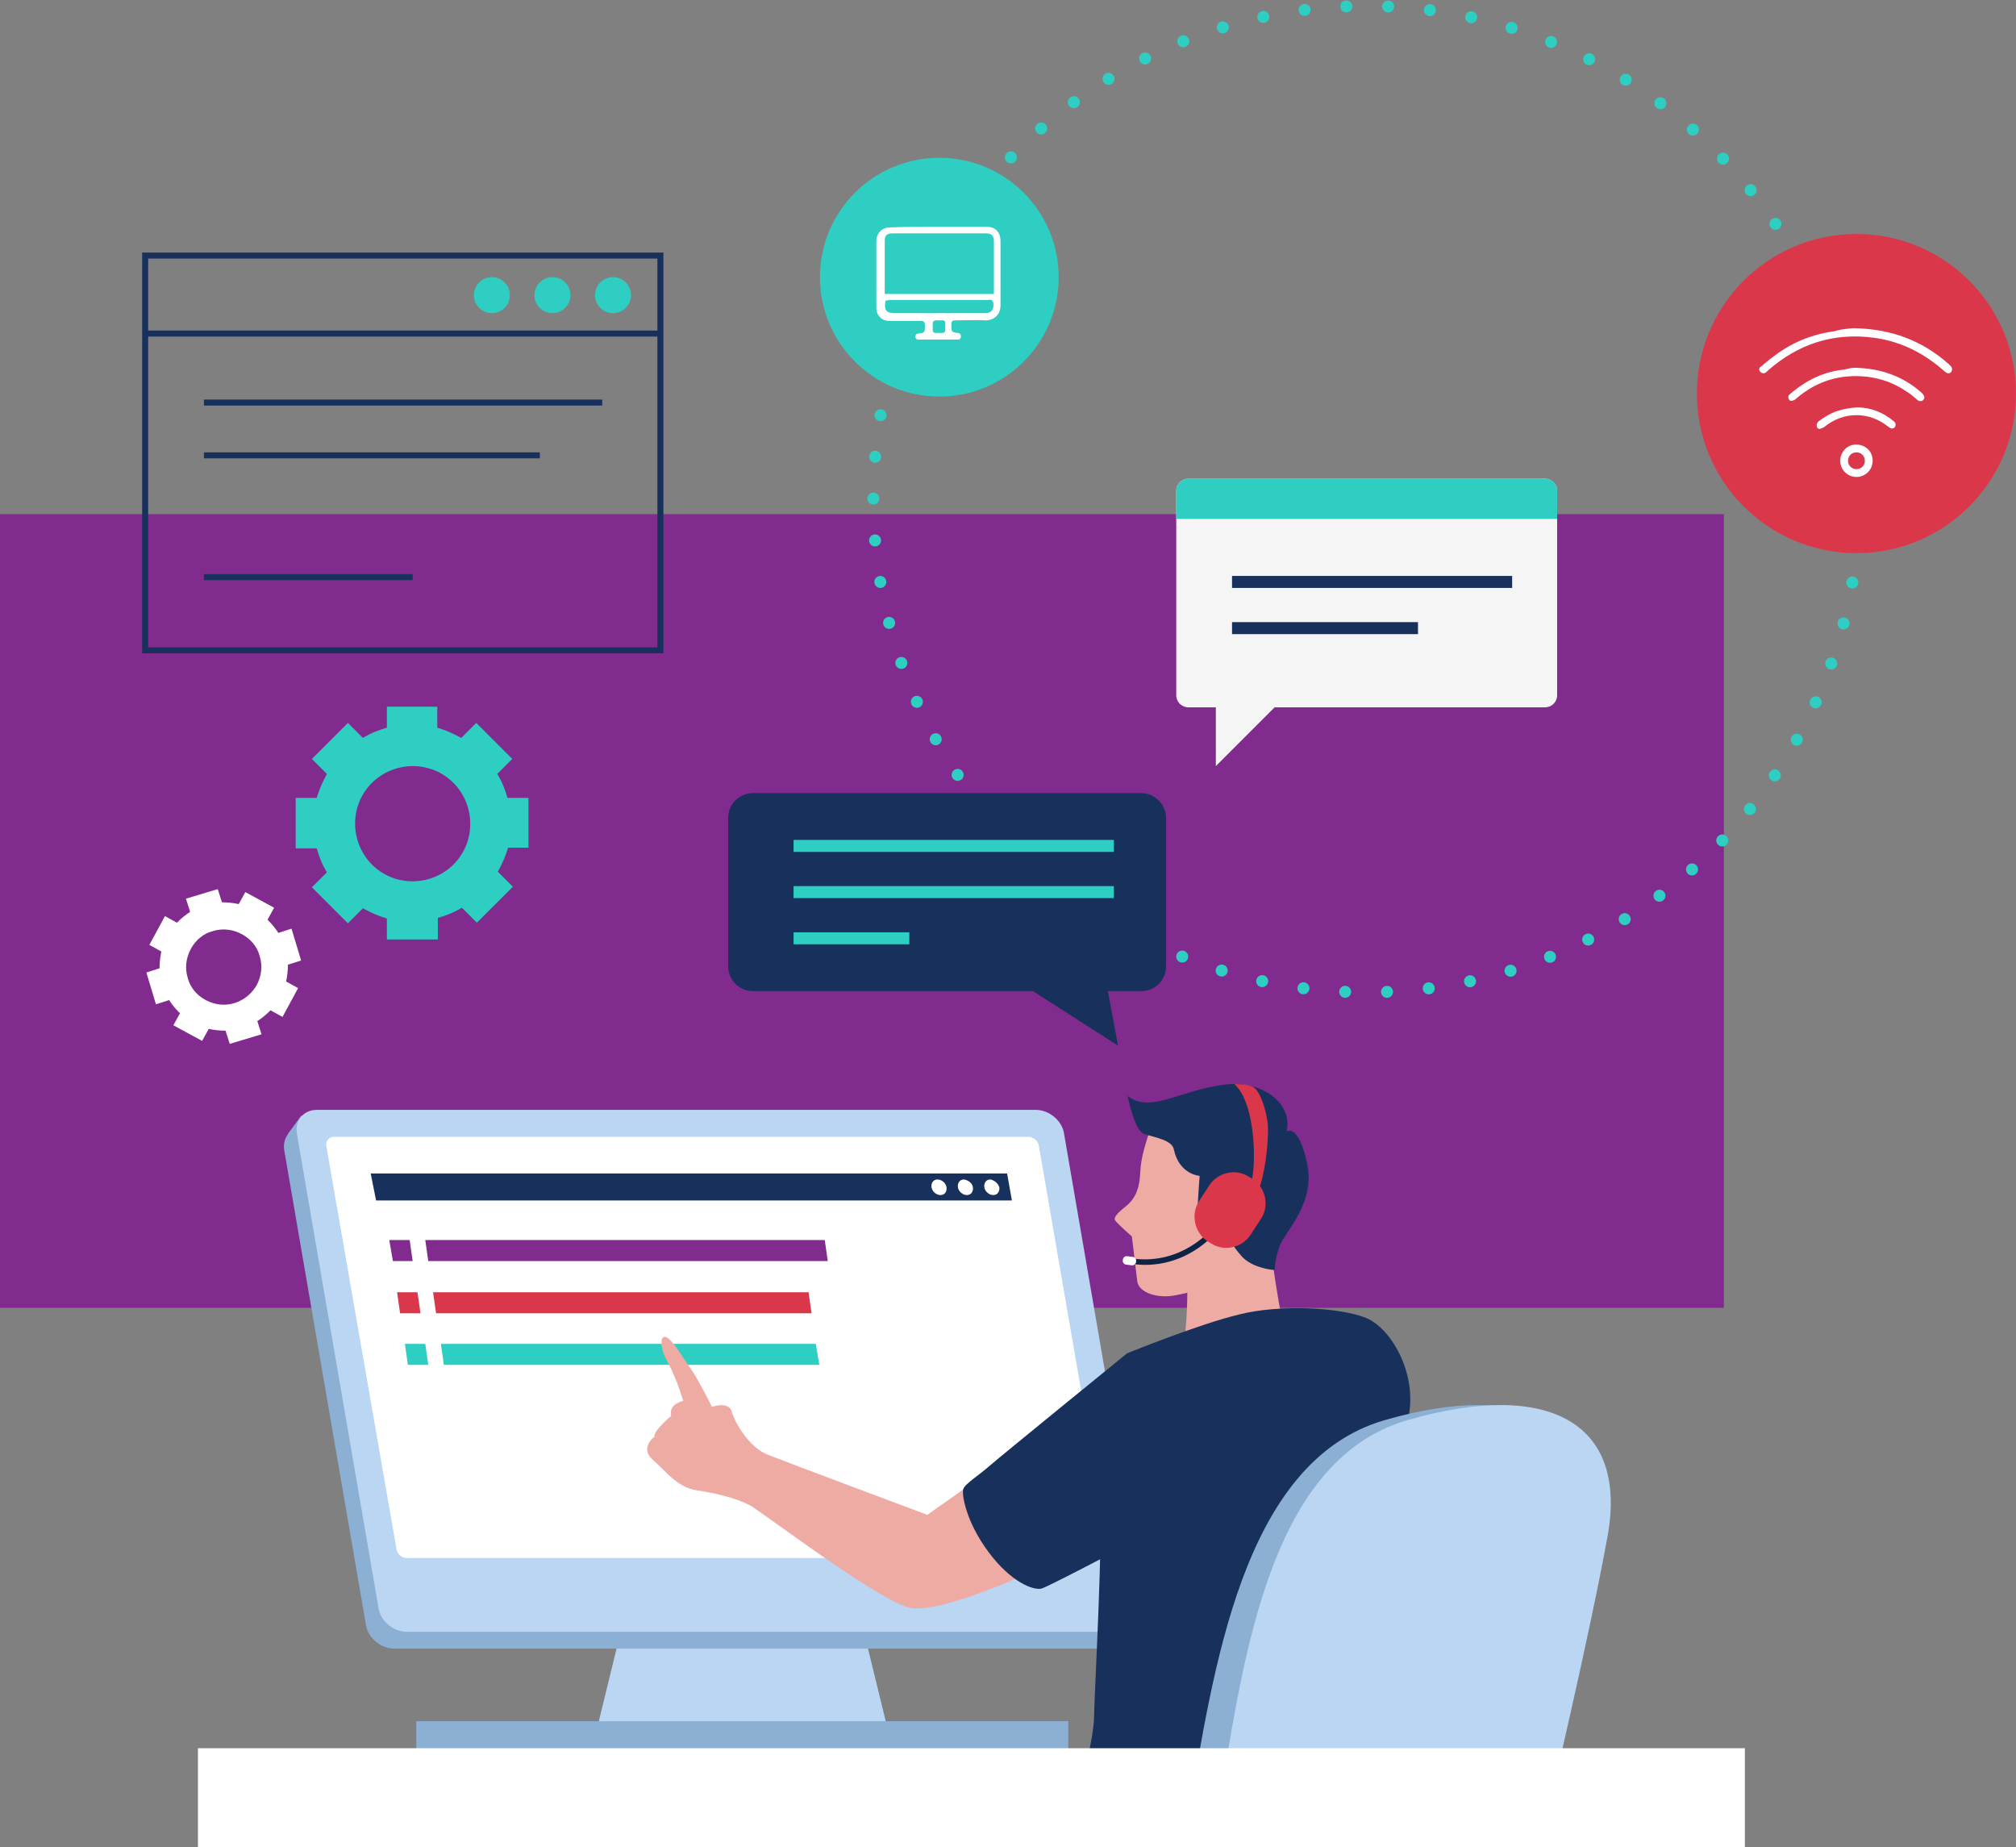 <svg version="1.1" id="Layer_1" xmlns="http://www.w3.org/2000/svg" x="0" y="0" viewBox="0 0 336.1 307.9" xml:space="preserve"><rect x="0" y="0" width="336.1" height="307.9" fill="#808080" stroke="none"/><style>.st2{fill:#db374b}.st3{fill:#18305c}.st4{fill:#2ecec2}.st5{fill:#fff}.st6{fill:#bbd6f2}.st14{fill:#8cafd4}.st15{fill:#822b8e}.st16{fill:#eeaba4}.st17{fill:none;stroke:#18305c;stroke-miterlimit:10}.st18{fill:#f5f5f5}.st21,.st23{fill:none;stroke:#2ecec2;stroke-width:2;stroke-miterlimit:10}.st23{stroke:#18305c}</style><path class="st15" d="M0 85.7h287.4V218H0z"/><path class="st14" d="M147.8 287.5H99.7l6.3-25.8h35.5z"/><path class="st6" d="M147.8 287.5H99.7l6.3-25.8h35.5z"/><path class="st14" d="M185.6 274.8l2.7-1.4 2.5-3.2-3-2.1zM49.1 192.1L48 189l2.2-3 4.7.1z"/><path class="st14" d="M185.6 274.8H65.7c-2.2 0-4.4-1.8-4.7-4l-13.6-79c-.4-2.2 1.1-4 3.3-4h119.9c2.2 0 4.4 1.8 4.7 4l13.6 79c.4 2.2-1.1 4-3.3 4z"/><path class="st6" d="M187.8 272h-120c-2.2 0-4.4-1.8-4.7-4l-13.6-79c-.4-2.2 1.1-4 3.3-4h119.9c2.2 0 4.4 1.8 4.7 4l13.6 79c.5 2.1-1 4-3.2 4z"/><path class="st5" d="M183.6 259.7H67.8c-.8 0-1.6-.7-1.7-1.5L54.4 191c-.1-.8.4-1.5 1.2-1.5h115.9c.8 0 1.6.7 1.7 1.5l11.6 67.2c.2.8-.4 1.5-1.2 1.5z"/><path class="st3" d="M168.7 200.1h-106l-.9-4.5h106.1z"/><path class="st5" d="M157.8 197.9c.1.7-.3 1.3-1 1.3s-1.4-.6-1.5-1.3c-.1-.7.3-1.3 1-1.3s1.4.6 1.5 1.3zM162.2 197.9c.1.7-.3 1.3-1 1.3s-1.4-.6-1.5-1.3c-.1-.7.3-1.3 1-1.3.7.1 1.4.6 1.5 1.3zM166.6 197.9c.1.7-.3 1.3-1 1.3s-1.4-.6-1.5-1.3c-.1-.7.3-1.3 1-1.3.6.1 1.3.6 1.5 1.3z"/><path class="st14" d="M69.4 286.9h108.7v4.8H69.4z"/><path class="st15" d="M68.8 210.2h-3.3l-.6-3.5h3.4zM138 210.2H71.4l-.5-3.5h66.6z"/><path class="st2" d="M70.1 218.9h-3.4l-.5-3.5h3.4zM135.3 218.9H72.7l-.5-3.5h62.6z"/><path class="st4" d="M71.4 227.5H68l-.5-3.5h3.4zM136.6 227.5H74l-.5-3.5H136z"/><g><path class="st16" d="M191.8 188.1c-.8 2.5-1.6 4.8-1.7 7.3-.1 2.5-.7 4.2-2.2 5.5-1.5 1.2-2.3 2-2 2.5.3.5 2.8 2.7 2.8 2.7s.7 5.7.9 7.5c.3 1.9 3.4 2.9 6.4 2.3 4.3-.8 5.9-1.7 7.7-3.8 1.8-2 4.8-5.4 4.5-6.2-.4-.8 4.2-14.3 4.2-14.3l-20.6-3.5z"/><path class="st16" d="M212 208.2c-.2 1.4 2.2 14.6 2.2 14.6l-17.1 4.1s1.5-11.1.5-15.6-2.1-4.8-2.1-4.8l8.4-8.6 8.1 10.3z"/><path class="st3" d="M188 182.7c3.9 2.9 8.4-.9 16.1-1.9 6-.8 11.5 2.9 10.4 7.8 0 0 2-1.4 3.4 5.3 1.5 6.7-3.8 11.5-4.6 13.9-.8 2.3-.8 3.9-.8 3.9s-3.6-.2-5.5-2.3c-2-2.2-2.8-4.4-2.8-4.4s2-.6 3-2.2c1.7-2.5.7-5.6-1.8-5-2.5.6-3.7 4.8-3.7 4.8s-2.1-.4-2-2.2c.1-1.8.3-4.4.3-4.4s-3.4-.2-4.3-4.4c-.3-1.6-3.2-2-5-2.6-1.6-.6-2.7-6.3-2.7-6.3z"/><path class="st16" d="M171.8 250.7l-11.1-2.5-6.1 4.3s-23.8-8.9-26.8-10.1c-3-1.3-5.3-5.3-5.8-7.1-.5-1.8-3.3-.8-3.3-.8s-2.3-4.6-3.5-6.3c-1.3-1.8-3-4.8-4.1-5.3-1-.5-1.3 1.5.3 4.3 1.5 2.8 2.5 6.3 2.5 6.3s-2.5.5-2 2.5c0 0-3 2.5-2.8 3.5 0 0-2.5 1.8-.3 3.8 2.3 2 4.1 4.6 7.3 5.1 3.3.5 6.6 1.3 8.9 2.5 2.3 1.3 20.5 15.2 26.3 17 5.8 1.8 27.6-9.1 27.6-9.1l-7.1-8.1z"/><path class="st3" d="M188.1 225.5s11.8-4.8 18.5-6.4c6.7-1.7 16.8-1.2 21.2.6 4.4 1.9 8.7 9.8 6.9 17-1.9 7.3-5 29.5-5.4 33.9-.4 4.4 1.7 24.7 1.7 26.6 0 1.9-10.2 8.5-18.7 10.2-8.5 1.7-26.8-3.5-29.1-4.4-2.3-.8-3.5-2.5-3.5-2.5s2.7-11 2.7-14.3c0-3.3 1.7-32.8.8-35.5-.9-2.8 4.9-25.2 4.9-25.2z"/><path class="st3" d="M195.8 233.8c-1.3-.8-7.8-8.3-7.8-8.3s-21.4 17.4-23.1 18.9-4.1 3-4.3 3.8c-.3.8.4 5.4 4.2 10.5 3.8 5.1 7.5 6.4 8.8 6.1 1.3-.3 21-10.8 21-10.8l1.2-20.2z"/></g><path class="st14" d="M198.1 302.6c4.2-23.7 8.8-59 32.8-65.9 24-6.9 36.7.8 33.3 19.4-3 16.6-10.1 46.5-10.1 46.5h-56z"/><path class="st6" d="M202.9 302.6c4.2-23.7 7.8-59 31.8-65.9 24-6.9 36.7.8 33.3 19.4-3 16.6-10.1 46.5-10.1 46.5h-55z"/><path class="st5" d="M33 291.4h257.9v16.5H33z"/><g><path class="st17" d="M24.2 42.6h85.9v65.8H24.2zM110.1 55.6H24.2"/><circle class="st4" cx="82" cy="49.2" r="3"/><circle class="st4" cx="92.1" cy="49.2" r="3"/><circle class="st4" cx="102.2" cy="49.2" r="3"/><path class="st17" d="M34 67.1h66.4M34 75.9h56M34 96.2h34.8"/></g><path class="st4" d="M88.1 141.4V133h-3.5c-.4-1.4-.9-2.7-1.7-4l2.5-2.5-6-6-2.5 2.5c-1.3-.7-2.6-1.3-4-1.7v-3.5h-8.4v3.5c-1.4.4-2.7.9-4 1.7l-2.5-2.5-6 6 2.5 2.5c-.7 1.3-1.3 2.6-1.7 4h-3.5v8.4h3.5c.4 1.4.9 2.7 1.7 4l-2.5 2.5 6 6 2.5-2.5c1.3.7 2.6 1.3 4 1.7v3.5H73V153c1.4-.4 2.7-.9 4-1.7l2.5 2.5 6-6-2.5-2.5c.7-1.3 1.3-2.6 1.7-4h3.4zm-12.5 2.7c-1.8 1.8-4.3 2.8-6.8 2.8-2.6 0-5-1-6.8-2.8-1.8-1.8-2.8-4.3-2.8-6.8 0-2.6 1-5 2.8-6.8 1.8-1.8 4.3-2.8 6.8-2.8 2.6 0 5 1 6.8 2.8 1.8 1.8 2.8 4.3 2.8 6.8 0 2.6-1 5-2.8 6.8z"/><path class="st5" d="M47.1 169.5l2.6-4.8-2-1.1c.2-.9.3-1.9.3-2.8l2.2-.7-1.6-5.3-2.2.7c-.5-.8-1.1-1.5-1.8-2.2l1.1-2-4.8-2.6-1.1 2c-.9-.2-1.9-.3-2.8-.3l-.7-2.2-5.3 1.6.7 2.2c-.8.5-1.5 1.1-2.2 1.8l-2-1.1-2.6 4.8 2 1.1c-.2.9-.3 1.9-.3 2.8l-2.2.7 1.6 5.3 2.2-.7c.5.8 1.1 1.5 1.8 2.2l-1.1 2 4.8 2.6 1.1-2c.9.2 1.9.3 2.8.3l.7 2.2 5.3-1.6-.7-2.2c.8-.5 1.5-1.1 2.2-1.8l2 1.1zm-8-2.3c-1.6.5-3.3.3-4.8-.5s-2.6-2.1-3-3.7c-.5-1.6-.3-3.3.5-4.8s2.1-2.6 3.7-3c1.6-.5 3.3-.3 4.8.5s2.6 2.1 3 3.7c.5 1.6.3 3.3-.5 4.8-.8 1.4-2.1 2.5-3.7 3z"/><g><path class="st18" d="M257.6 79.8h-59.5c-1.1 0-2 .9-2 2v34.1c0 1.1.9 2 2 2h59.5c1.1 0 2-.9 2-2V81.8c0-1.1-.9-2-2-2z"/><path class="st4" d="M259.6 86.5v-4.7c0-1.1-.9-2-2-2h-59.5c-1.1 0-2 .9-2 2v4.7h63.5z"/></g><g><path d="M188.9 210.7c8.5 1.1 13.6-5 13.6-5.1l-.7-.6.3.3-.3-.3c0 .1-4.8 5.8-12.8 4.8h-.2l-.1.9c.1-.1.1 0 .2 0z" fill="#0d2446"/></g><path class="st5" d="M187.8 210.8l.8.1c.4.1.8-.2.8-.6.1-.4-.2-.8-.6-.8l-.8-.1c-.4-.1-.8.2-.8.6-.1.4.2.8.6.8z"/><g><path class="st2" d="M201.3 206.9l.5.3c2.2 1.5 5.3.8 6.7-1.4l1.7-2.6c1.5-2.2.8-5.3-1.4-6.7l-.5-.3c-2.2-1.5-5.3-.8-6.7 1.4l-1.7 2.6c-1.4 2.2-.8 5.2 1.4 6.7z"/><path class="st2" d="M209.7 198.3c.6-.4 1.7-5.6 1.7-10 0-2.1-.9-5.4-2-6.7-.4-.5-1.1-.7-1.8-.8-.5-.1-1.8-.1-1.8-.1 4 3.7 3.5 15.5 2.7 16.4l.1-.1 1.1 1.3z"/></g><path class="st18" d="M214.4 116l-11.7 11.7V116z"/><g><circle cx="227.8" cy="83.2" r="82.2" fill="none" stroke="#2ecec2" stroke-width="2" stroke-linecap="round" stroke-miterlimit="10" stroke-dasharray="0,6.982"/></g><circle class="st4" cx="156.6" cy="46.2" r="19.9"/><circle class="st2" cx="309.5" cy="65.6" r="26.6"/><g><path class="st3" d="M190.3 132.2h-64.8c-2.3 0-4.1 1.9-4.1 4.1v24.8c0 2.3 1.9 4.1 4.1 4.1h46.7l14.2 9.1-1.7-9.1h5.6c2.3 0 4.1-1.9 4.1-4.1v-24.8c0-2.2-1.9-4.1-4.1-4.1z"/><path class="st21" d="M132.3 141h53.4M132.3 148.7h53.4M132.3 156.4h19.3"/></g><g><path class="st5" d="M308.9 54.7c6.5.1 11.6 2.1 16 6l.3.3c.3.3.3.7.1 1-.3.3-.6.3-1 0-.6-.5-1.1-1-1.7-1.4-3-2.3-6.4-3.8-10.2-4.3-6.7-.9-12.6 1-17.7 5.5l-.2.2c-.3.3-.7.3-1 0-.3-.3-.3-.7.1-.9.7-.6 1.4-1.2 2.1-1.7 3-2.3 6.4-3.7 10.2-4.2 1.2-.4 2.4-.4 3-.5z"/><path class="st5" d="M309.2 61.3c4.4.1 8 1.4 11.1 4.1.2.2.4.4.5.7.1.3-.1.5-.3.7-.3.1-.5.1-.8-.1-.6-.5-1.1-1-1.8-1.4-2-1.4-4.2-2.2-6.6-2.5-4.5-.5-8.4.7-11.8 3.6-.2.2-.4.3-.7.4-.3.1-.5-.1-.6-.3-.1-.3-.1-.5.1-.7.2-.2.5-.4.7-.6 2.5-2 5.3-3.3 8.5-3.6.7-.2 1.3-.3 1.7-.3zM309.6 67.9c2.2 0 4.3.8 6.1 2.3.4.3.4.7.2 1-.3.3-.6.3-1 0-1.6-1.3-3.4-2-5.4-2-2 0-3.8.7-5.4 2-.2.1-.4.2-.7.3-.3 0-.5-.2-.5-.4-.1-.3 0-.5.2-.8.9-.7 1.9-1.3 2.9-1.7 1.2-.4 2.3-.6 3.6-.7zM312.2 76.8c0 1.5-1.2 2.7-2.7 2.7-1.5 0-2.7-1.2-2.7-2.7 0-1.5 1.2-2.7 2.6-2.7 1.6 0 2.8 1.1 2.8 2.7zm-2.7-1.4c-.8 0-1.4.6-1.4 1.4 0 .8.6 1.4 1.4 1.4.8 0 1.4-.6 1.4-1.4 0-.8-.6-1.4-1.4-1.4z"/></g><path d="M156.6 37.6h7.8c1.7 0 2.6 1 2.6 2.6v10.7c0 1.8-1.3 2.7-2.7 2.7-1.6-.1-3.2 0-4.8 0-.7 0-.7 0-.7.6 0 1 0 1 .9 1.1.4 0 .7.3.7.8 0 .4-.3.7-.7.7h-6.6c-.4 0-.7-.3-.7-.7 0-.4.3-.7.7-.7.9-.1.9-.1.9-1 0-.7 0-.7-.7-.7h-5c-1.4 0-2.4-1-2.4-2.4V40.2c0-1.4 1-2.5 2.5-2.5 2.9-.1 5.5-.1 8.2-.1zm-8.9 11.2h17.8v-.5-8.1c0-.8-.3-1.1-1.1-1.1h-15.6c-.9 0-1.1.3-1.1 1.1v8.6zm.1 1.5c-.2 1.3.1 1.7 1.3 1.7h15.1c.2 0 .4 0 .6-.1.5-.1.7-.7.6-1.4-.1-.5-.5-.3-.7-.3h-16.5c-.1.1-.3.1-.4.1zm8.8 3.3c-1 0-.9-.1-.9.9 0 .9-.1.8.8.8 1 0 .9.1.9-.8 0-1.1.1-.9-.8-.9z" fill="#fff" stroke="#2ecec2" stroke-width=".4" stroke-miterlimit="10"/><path class="st23" d="M205.4 97h46.7M205.4 104.7h31"/></svg>
